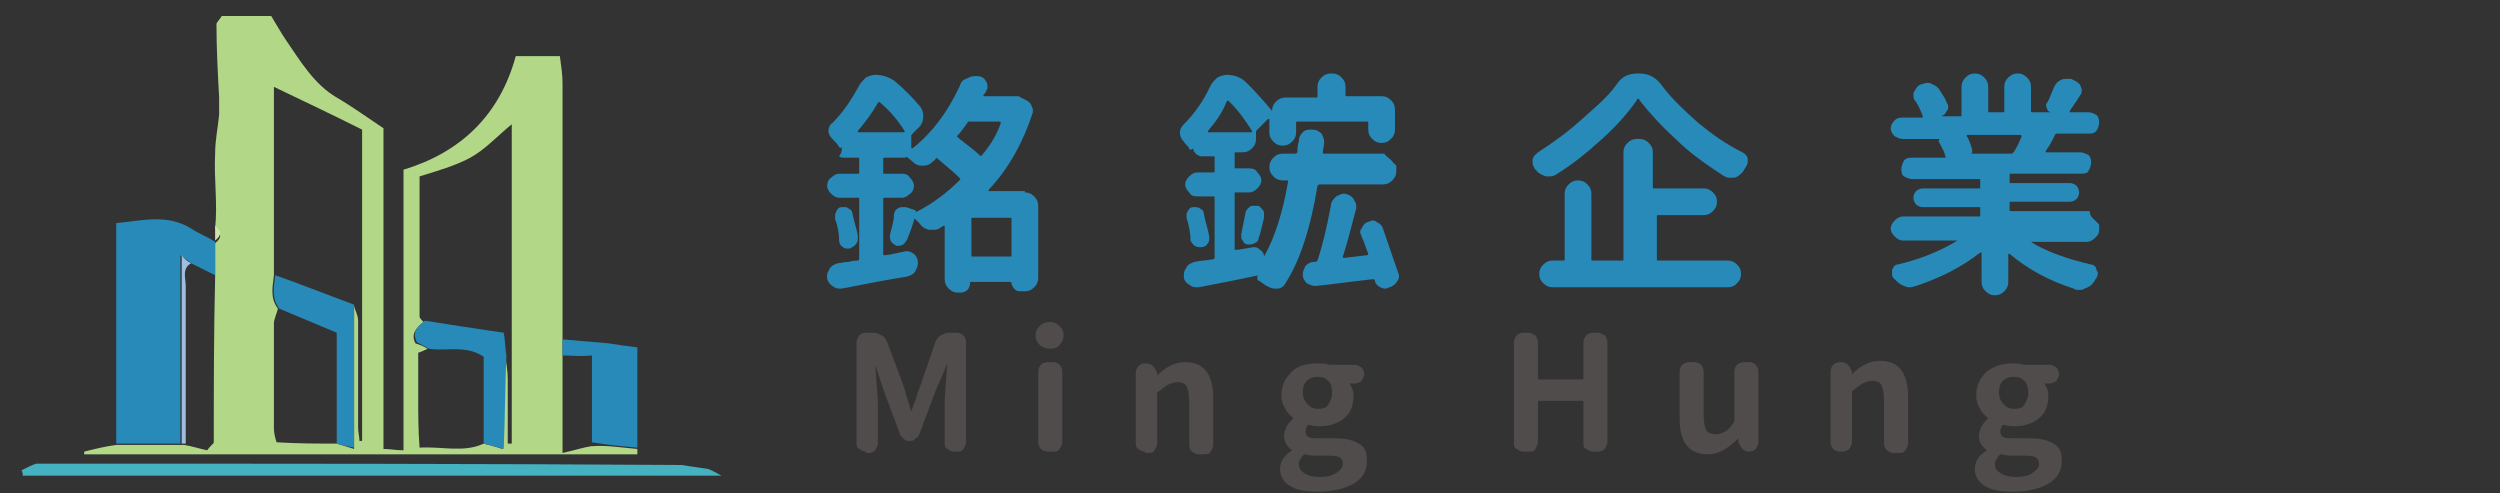 <?xml version="1.0" encoding="utf-8"?>
<!-- Generator: Adobe Illustrator 21.0.0, SVG Export Plug-In . SVG Version: 6.00 Build 0)  -->
<svg version="1.1" id="レイヤー_1" xmlns="http://www.w3.org/2000/svg" xmlns:xlink="http://www.w3.org/1999/xlink" x="0px"
	 y="0px" viewBox="0 0 187.1 36.9" style="enable-background:new 0 0 187.1 36.9;" xml:space="preserve">
<rect x="0" y="0" width="187.1" height="36.9" fill="#333333" stroke="none"/>
<style type="text/css">
	.st0{fill:#3C459A;}
	.st1{fill:#FFFFFF;}
	.st2{fill:#F7B000;}
	.st3{fill:#B2D787;}
	.st4{fill:#278AB9;}
	.st5{fill:#44B2C0;}
	.st6{fill:#D1E4B0;}
	.st7{fill:#A1BEE1;}
	.st8{fill:#4F4C4B;}
</style>
<g>
	<rect x="50.9" y="179.6" class="st0" width="8.6" height="24.9"/>
	<polygon class="st0" points="63.6,179.6 63.6,204.5 71.6,204.5 71.6,189.3 82.4,204.5 93,204.5 93,179.6 85,179.6 85,194.5 
		75.3,179.6 	"/>
	<polygon class="st0" points="97.1,179.6 97.1,204.5 105.7,204.5 105.7,190.8 116.6,204.5 127.8,204.5 116.3,190.6 126.7,179.6 
		115.9,179.6 105.7,190 105.7,179.6 	"/>
	<path class="st0" d="M39.3,186.8c0-1,0-1.7-1.1-2.4c-0.7-0.4-3.3-0.9-5.5-0.3c-2.4,0.7-2.1,2.9,0.2,3.6c1.6,0.4,8.2,1.8,10.5,2.7
		c7.2,2.4,6.7,12.6-2.6,14.6c-3.4,0.7-10.7,0.9-14.1-0.8c-3.8-1.9-4.5-4-4.7-7.5h8.4c0,0-0.1,1.5,0.8,2.5c1,0.9,4.7,1.1,6.6,0.7
		c2.6-0.5,2.3-3,0.4-3.5c-1.3-0.4-4.2-1.2-5.8-1.6c-1.6-0.4-5.7-1.3-8-3.2c-3.7-3.5-2.5-9.3,3-11.6c3.8-1.4,12.2-2.3,17.4,0.9
		c1.4,0.9,2.8,2.4,2.8,5.9H39.3"/>
	<path class="st0" d="M141.1,178.7c4.7,0,8.8,0.9,12,3.8c5.6,5.1,4.4,15.5,0,19.2c-3.6,3.4-8.7,4-12,4c-3.8-0.1-7.4-0.6-11.4-3.9
		c-4.9-4-5.9-14.2,0-19.3C133,179.6,135.9,178.9,141.1,178.7z"/>
	<path class="st1" d="M141.1,200c-3.3-0.2-4.5-1.5-5.6-3.2s-1.3-8.1,0.1-10c0.7-0.9,2-2.5,5.5-2.5c1.6,0,4.4,0.5,5.8,2.5
		c1.3,1.9,1,8.3,0.2,10C145.5,200.4,141.1,200,141.1,200"/>
</g>
<g>
	<g>
		<path class="st2" d="M-18.5,184.4c-1.3,2.3-3,4.6-3.3,5c-0.5,0.5-0.9,1.1-3.2,1.1h-3.1v9.5h8.9c3,0,4.3-1.7,5.5-3.4
			c0.9-1.3,4.6-7.7,5.3-8.7c0.3-0.4,1.5-2.3,3.6-3.3c0,0,0.5-0.2,0.7-0.2C-3.8,184.4-18.5,184.4-18.5,184.4z"/>
		<path class="st2" d="M-18.1,183.7H3.3V181h-19.8C-17.1,181.9-18.1,183.7-18.1,183.7z"/>
		<path class="st2" d="M3.3,177.8h-17.4c-0.6,0.6-1.7,2.2-1.7,2.2H3.3V177.8z"/>
		<path class="st2" d="M3.3,174.8H-9c-1.3,0.1-3.3,1.4-3.4,1.6H3.4v-1.6H3.3z"/>
	</g>
	<g>
		<path class="st0" d="M5.9,199.9c1.3-2.3,3-4.6,3.3-5c0.5-0.5,0.9-1.1,3.2-1.1h3.1v-9.6H6.6c-3,0-4.3,1.7-5.5,3.4
			c-0.9,1.3-4.8,7.7-5.3,8.7c-0.2,0.4-1.7,2.6-3.6,3.3c0,0-0.5,0.2-0.7,0.2C-8.8,199.9,5.9,199.9,5.9,199.9z"/>
		<path class="st0" d="M5.5,200.6H-16v2.7H3.8C4.4,202.4,5.5,200.6,5.5,200.6z"/>
		<path class="st0" d="M-16,206.5H1.4c0.7-0.7,1.8-2.2,1.8-2.2H-16V206.5z"/>
		<path class="st0" d="M-16,209.5h12.4c1.3-0.1,3.3-1.4,3.4-1.6H-16V209.5z"/>
	</g>
</g>
<path class="st3" d="M47.7,33.6c0,0.1,0,0.3,0,0.4c-13.8,0-27.6,0-41.4,0c0-0.1,0-0.1,0-0.2c0.8-0.2,1.6-0.4,2.4-0.5
	c1.6,0,3.2,0,4.8,0c0.1,0,0.2,0,0.3,0c0.6,0.1,1.2,0.3,1.7,0.4c0.3-0.4,0.5-0.5,0.5-0.6c0-4.1,0-8.2,0.1-12.3c0-0.8,0-1.7,0-2.5
	l0-0.1c0.5-0.4,0.5-0.7,0-1.1l0,0c0.2-1.9-0.1-3.7,0-5.6c0-1,0.2-1.9,0.3-2.9c0-0.4,0-0.9,0-1.3c-0.1-1.8-0.2-3.7-0.2-5.5
	c0-0.1,0.2-0.3,0.4-0.6c1.1,0,2.2,0,3.7,0c0.3,0.5,0.7,1.2,1.1,1.8c1.1,1.6,2.1,3.3,3.8,4.3c1.2,0.7,2.3,1.5,3.5,2.3
	c0,8,0,15.9,0,24c0.5,0,0.9,0.1,1.5,0.1c0-7.1,0-14,0-21c4.3-1.3,7.2-4.1,8.4-8.5c1.1,0,2.1,0,3.3,0c0.1,0.7,0.2,1.4,0.2,2
	c0,6.1,0,12.2,0,18.3c0,0.4,0,0.7,0,1.1c0,0.4,0,0.8,0,1.2c0,2.3,0,4.6,0,7.1c0.9-0.2,1.5-0.4,2.1-0.5
	C45.4,33.3,46.5,33.5,47.7,33.6z M32,26.1c-0.2,0.1-0.4,0.2-0.7,0.3c0,1.2,0,2.4,0,3.5c0,1.1,0,2.3,0.1,3.6c1.7-0.1,3.3,0.4,4.8-0.3
	c0.4,0.1,0.8,0.2,1.4,0.4c0.1-2.4,0.1-4.7,0.2-7c0.1,0.6,0.2,1.2,0.2,1.8c0,1.6,0,3.2,0,4.8c0.1,0,0.2,0,0.3,0c0-7.9,0-15.8,0-23.9
	c-1.1,0.9-2,1.9-3.1,2.5c-1.1,0.6-2.5,1-3.8,1.4c0,3.6,0,7,0,10.5c0,0.1,0.2,0.3,0.3,0.4c-0.5,0.4-1,0.9-0.6,1.6
	C31.4,25.8,31.7,25.9,32,26.1z M25.2,33.2c0.3,0.1,0.7,0.2,1.3,0.4c0-3.7,0-7.2,0-10.7c0.1,0.4,0.3,0.7,0.3,1.1c0,2.7,0,5.3,0,8
	c0,0.3,0.1,0.7,0.1,1c0.1,0,0.1,0,0.2,0c0-7.8,0-15.5,0-23.3c-2.2-1.1-4.3-2.1-6.6-3.2c0,4.8,0,9.4,0,14.1c-0.1,0.9-0.3,1.7,0.3,2.5
	c-0.1,0.4-0.3,0.8-0.3,1.1c0,2.6,0,5.3,0,7.9c0,0.3,0.1,0.7,0.2,1C22.3,33.2,23.8,33.2,25.2,33.2z"/>
<path class="st4" d="M13.5,33.2c-1.6,0-3.2,0-4.8,0c0-5.4,0-10.8,0-16.5c2-0.2,3.8-0.7,5.6,0.4c0.6,0.4,1.2,0.6,1.8,1
	c0,0.8,0,1.7,0,2.5c-0.6-0.3-1.2-0.6-1.8-0.9c-0.2-0.2-0.4-0.3-0.8-0.6C13.5,24,13.5,28.6,13.5,33.2z"/>
<path class="st5" d="M51,34.8c0.7,0.1,1.3,0.2,2,0.3c0.3,0.1,0.6,0.3,1,0.5c-16.5,0-32.9,0-49.4,0c-1,0-1.9,0-2.9,0
	c0-0.1,0-0.3-0.1-0.4C2,35,2.4,34.8,2.7,34.7c1,0,2,0,3,0C20.8,34.7,35.9,34.7,51,34.8z"/>
<path class="st6" d="M16.1,16.9c0.5,0.4,0.5,0.7,0,1.1C16.1,17.6,16.1,17.3,16.1,16.9z"/>
<path class="st4" d="M42.1,26.6c0-0.4,0-0.8,0-1.2c1.2,0.1,2.3,0.2,3.5,0.3c0.6,0.1,1.3,0.2,2.1,0.3c0,2.6,0,5,0,7.5
	c-1.1-0.1-2.3-0.2-3.4-0.4c0-2.1,0-4.2,0-6.5C43.4,26.7,42.8,26.6,42.1,26.6z"/>
<path class="st4" d="M25.2,33.2c0-2.7,0-5.4,0-8.3c-1.4-0.6-2.9-1.2-4.3-1.8c-0.6-0.8-0.4-1.6-0.3-2.5c2,0.7,4,1.5,5.9,2.2
	c0,3.5,0,7.1,0,10.7C25.9,33.4,25.6,33.3,25.2,33.2z"/>
<path class="st4" d="M36.2,33.2c0-2.2,0-4.3,0-6.5c-1.3-0.9-2.8-0.4-4.1-0.6c-0.3-0.2-0.6-0.3-0.9-0.5c-0.4-0.8,0.1-1.2,0.6-1.6
	c1.9,0.3,3.8,0.6,5.9,0.9c0.1,0.5,0.1,1.1,0.2,1.7c-0.1,2.3-0.1,4.6-0.2,7C37,33.4,36.6,33.3,36.2,33.2z"/>
<path class="st7" d="M14.3,19.7c-0.7,0.4-0.4,1.1-0.4,1.7c0,3.9,0,7.9,0,11.8c-0.1,0-0.2,0-0.3,0c0-4.6,0-9.3,0-14.1
	C13.8,19.4,14.1,19.6,14.3,19.7z"/>
<g>
	<path class="st8" d="M64.8,33.8c-0.2,0-0.3-0.1-0.5-0.2s-0.2-0.3-0.2-0.5v-7.5c0-0.2,0.1-0.3,0.2-0.5c0.1-0.1,0.3-0.2,0.5-0.2h0.6
		c0.2,0,0.4,0.1,0.6,0.2c0.2,0.1,0.3,0.3,0.4,0.5l1.3,3.5c0,0.1,0.2,0.7,0.5,1.7c0,0,0,0,0,0c0,0,0,0,0,0c0.1-0.2,0.1-0.4,0.3-0.8
		c0.1-0.4,0.2-0.7,0.3-0.9l1.2-3.5c0.1-0.2,0.2-0.4,0.4-0.5c0.2-0.1,0.4-0.2,0.6-0.2h0.6c0.2,0,0.4,0.1,0.5,0.2
		c0.1,0.1,0.2,0.3,0.2,0.5v7.5c0,0.2-0.1,0.3-0.2,0.5s-0.3,0.2-0.5,0.2h-0.2c-0.2,0-0.3-0.1-0.5-0.2s-0.2-0.3-0.2-0.5v-3
		c0-0.5,0.1-1.5,0.2-2.9c0,0,0,0,0,0s0,0,0,0L70,29.3l-1.2,3.2c-0.1,0.1-0.1,0.3-0.3,0.3C68.4,33,68.3,33,68.1,33s-0.3,0-0.4-0.1
		c-0.1-0.1-0.2-0.2-0.3-0.3l-1.2-3.2l-0.7-2.1c0,0,0,0,0,0c0,0,0,0,0,0c0.1,1.5,0.2,2.4,0.2,2.9v3c0,0.2-0.1,0.3-0.2,0.5
		c-0.1,0.1-0.3,0.2-0.5,0.2H64.8z"/>
	<path class="st8" d="M78.6,26.1c-0.3,0-0.6-0.1-0.8-0.3c-0.2-0.2-0.3-0.4-0.3-0.7c0-0.3,0.1-0.5,0.3-0.7c0.2-0.2,0.4-0.3,0.8-0.3
		c0.3,0,0.5,0.1,0.7,0.3c0.2,0.2,0.3,0.4,0.3,0.7c0,0.3-0.1,0.5-0.3,0.7C79.2,26,78.9,26.1,78.6,26.1z M78.4,33.8
		c-0.2,0-0.4-0.1-0.5-0.2c-0.1-0.1-0.2-0.3-0.2-0.5v-5.3c0-0.2,0.1-0.4,0.2-0.5c0.1-0.1,0.3-0.2,0.5-0.2h0.4c0.2,0,0.4,0.1,0.5,0.2
		c0.1,0.1,0.2,0.3,0.2,0.5v5.3c0,0.2-0.1,0.3-0.2,0.5s-0.3,0.2-0.5,0.2H78.4z"/>
	<path class="st8" d="M85.7,33.8c-0.2,0-0.4-0.1-0.5-0.2C85,33.5,85,33.3,85,33.2v-5.3c0-0.2,0.1-0.4,0.2-0.5
		c0.1-0.1,0.3-0.2,0.5-0.2h0.1c0.2,0,0.4,0.1,0.5,0.2c0.1,0.1,0.2,0.3,0.3,0.5l0,0.2c0,0,0,0,0,0s0,0,0,0c0.7-0.7,1.4-1,2.1-1
		c1.4,0,2.1,0.9,2.1,2.7v3.5c0,0.2-0.1,0.3-0.2,0.5s-0.3,0.2-0.5,0.2h-0.4c-0.2,0-0.3-0.1-0.5-0.2c-0.1-0.1-0.2-0.3-0.2-0.5v-3.3
		c0-0.5-0.1-0.9-0.2-1.1c-0.1-0.2-0.4-0.3-0.7-0.3c-0.2,0-0.5,0.1-0.7,0.2c-0.2,0.1-0.4,0.3-0.7,0.5c0,0-0.1,0.1-0.1,0.1v3.8
		c0,0.2-0.1,0.3-0.2,0.5s-0.3,0.2-0.5,0.2H85.7z"/>
	<path class="st8" d="M98.6,36.8c-0.8,0-1.5-0.1-2-0.4c-0.5-0.3-0.8-0.7-0.8-1.3c0-0.6,0.3-1,0.9-1.4c0,0,0,0,0,0s0,0,0,0
		c-0.4-0.3-0.6-0.6-0.6-1.1c0-0.2,0.1-0.5,0.2-0.7c0.1-0.2,0.3-0.4,0.5-0.6c0,0,0,0,0,0s0,0,0,0c-0.2-0.2-0.5-0.4-0.6-0.7
		c-0.2-0.3-0.3-0.6-0.3-1c0-0.8,0.3-1.3,0.8-1.8s1.2-0.6,1.9-0.6c0.3,0,0.6,0,0.9,0.1c0.1,0,0.1,0,0.2,0h1.7c0.2,0,0.3,0.1,0.5,0.2
		c0.1,0.1,0.2,0.3,0.2,0.5c0,0.2-0.1,0.3-0.2,0.5c-0.1,0.1-0.3,0.2-0.5,0.2H101c0,0,0,0,0,0s0,0,0,0c0.2,0.3,0.3,0.6,0.3,0.9
		c0,0.7-0.2,1.3-0.7,1.7c-0.5,0.4-1.1,0.6-1.8,0.6c-0.2,0-0.5,0-0.8-0.1c-0.1,0-0.1,0-0.1,0c-0.1,0.1-0.2,0.3-0.2,0.5
		c0,0.2,0.1,0.3,0.2,0.4c0.2,0.1,0.4,0.1,0.8,0.1h1.1c0.8,0,1.4,0.1,1.9,0.4s0.6,0.7,0.6,1.3c0,0.7-0.3,1.3-1,1.7
		S99.7,36.8,98.6,36.8z M98.8,35.7c0.5,0,0.9-0.1,1.2-0.3c0.3-0.2,0.5-0.4,0.5-0.7c0-0.2-0.1-0.4-0.3-0.5c-0.2-0.1-0.5-0.1-0.8-0.1
		h-0.8c-0.3,0-0.6,0-0.9-0.1c0,0,0,0,0,0c0,0-0.1,0-0.1,0c-0.2,0.2-0.4,0.5-0.4,0.7c0,0.3,0.1,0.5,0.4,0.7
		C97.9,35.6,98.3,35.7,98.8,35.7z M97.9,30.3c0.2,0.2,0.4,0.3,0.8,0.3c0.3,0,0.6-0.1,0.7-0.3s0.3-0.5,0.3-0.9s-0.1-0.7-0.3-0.9
		s-0.4-0.3-0.8-0.3c-0.3,0-0.6,0.1-0.8,0.3s-0.3,0.5-0.3,0.9S97.7,30.1,97.9,30.3z"/>
	<path class="st8" d="M114,33.8c-0.2,0-0.3-0.1-0.5-0.2s-0.2-0.3-0.2-0.5v-7.5c0-0.2,0.1-0.3,0.2-0.5c0.1-0.1,0.3-0.2,0.5-0.2h0.4
		c0.2,0,0.3,0.1,0.5,0.2c0.1,0.1,0.2,0.3,0.2,0.5v2.7c0,0.1,0,0.1,0.1,0.1h3.2c0.1,0,0.1,0,0.1-0.1v-2.7c0-0.2,0.1-0.3,0.2-0.5
		c0.1-0.1,0.3-0.2,0.5-0.2h0.4c0.2,0,0.3,0.1,0.5,0.2c0.1,0.1,0.2,0.3,0.2,0.5v7.5c0,0.2-0.1,0.3-0.2,0.5c-0.1,0.1-0.3,0.2-0.5,0.2
		h-0.4c-0.2,0-0.3-0.1-0.5-0.2s-0.2-0.3-0.2-0.5v-3c0-0.1,0-0.1-0.1-0.1h-3.2c-0.1,0-0.1,0-0.1,0.1v3c0,0.2-0.1,0.3-0.2,0.5
		s-0.3,0.2-0.5,0.2H114z"/>
	<path class="st8" d="M127.8,34c-1.4,0-2.1-0.9-2.1-2.7v-3.5c0-0.2,0.1-0.4,0.2-0.5c0.1-0.1,0.3-0.2,0.5-0.2h0.4
		c0.2,0,0.4,0.1,0.5,0.2c0.1,0.1,0.2,0.3,0.2,0.5v3.3c0,0.5,0.1,0.9,0.2,1.1c0.1,0.2,0.4,0.3,0.7,0.3c0.3,0,0.5-0.1,0.7-0.2
		c0.2-0.1,0.4-0.3,0.6-0.6c0,0,0.1-0.1,0.1-0.2v-3.7c0-0.2,0.1-0.4,0.2-0.5c0.1-0.1,0.3-0.2,0.5-0.2h0.4c0.2,0,0.4,0.1,0.5,0.2
		c0.1,0.1,0.2,0.3,0.2,0.5v5.3c0,0.2-0.1,0.3-0.2,0.5c-0.1,0.1-0.3,0.2-0.5,0.2h0c-0.2,0-0.4-0.1-0.5-0.2c-0.1-0.1-0.2-0.3-0.3-0.5
		l0-0.3c0,0,0,0,0,0s0,0,0,0C129.3,33.6,128.6,34,127.8,34z"/>
	<path class="st8" d="M137.7,33.8c-0.2,0-0.4-0.1-0.5-0.2c-0.1-0.1-0.2-0.3-0.2-0.5v-5.3c0-0.2,0.1-0.4,0.2-0.5
		c0.1-0.1,0.3-0.2,0.5-0.2h0.1c0.2,0,0.4,0.1,0.5,0.2c0.1,0.1,0.2,0.3,0.3,0.5l0,0.2c0,0,0,0,0,0c0,0,0,0,0,0c0.7-0.7,1.4-1,2.1-1
		c1.4,0,2.1,0.9,2.1,2.7v3.5c0,0.2-0.1,0.3-0.2,0.5s-0.3,0.2-0.5,0.2h-0.4c-0.2,0-0.3-0.1-0.5-0.2c-0.1-0.1-0.2-0.3-0.2-0.5v-3.3
		c0-0.5-0.1-0.9-0.2-1.1s-0.4-0.3-0.7-0.3c-0.2,0-0.5,0.1-0.7,0.2c-0.2,0.1-0.4,0.3-0.7,0.5c0,0-0.1,0.1-0.1,0.1v3.8
		c0,0.2-0.1,0.3-0.2,0.5c-0.1,0.1-0.3,0.2-0.5,0.2H137.7z"/>
	<path class="st8" d="M150.6,36.8c-0.8,0-1.5-0.1-2-0.4c-0.5-0.3-0.8-0.7-0.8-1.3c0-0.6,0.3-1,0.9-1.4c0,0,0,0,0,0s0,0,0,0
		c-0.4-0.3-0.6-0.6-0.6-1.1c0-0.2,0.1-0.5,0.2-0.7s0.3-0.4,0.5-0.6c0,0,0,0,0,0s0,0,0,0c-0.2-0.2-0.5-0.4-0.6-0.7
		c-0.2-0.3-0.3-0.6-0.3-1c0-0.8,0.3-1.3,0.8-1.8c0.5-0.4,1.2-0.6,1.9-0.6c0.3,0,0.6,0,0.9,0.1c0.1,0,0.1,0,0.2,0h1.7
		c0.2,0,0.3,0.1,0.5,0.2c0.1,0.1,0.2,0.3,0.2,0.5c0,0.2-0.1,0.3-0.2,0.5c-0.1,0.1-0.3,0.2-0.5,0.2h-0.4c0,0,0,0,0,0s0,0,0,0
		c0.2,0.3,0.3,0.6,0.3,0.9c0,0.7-0.2,1.3-0.7,1.7s-1.1,0.6-1.8,0.6c-0.2,0-0.5,0-0.8-0.1c-0.1,0-0.1,0-0.1,0
		c-0.1,0.1-0.2,0.3-0.2,0.5c0,0.2,0.1,0.3,0.2,0.4c0.2,0.1,0.4,0.1,0.8,0.1h1.1c0.8,0,1.4,0.1,1.9,0.4s0.6,0.7,0.6,1.3
		c0,0.7-0.3,1.3-1,1.7S151.7,36.8,150.6,36.8z M150.9,35.7c0.5,0,0.9-0.1,1.2-0.3c0.3-0.2,0.5-0.4,0.5-0.7c0-0.2-0.1-0.4-0.3-0.5
		c-0.2-0.1-0.5-0.1-0.8-0.1h-0.8c-0.3,0-0.6,0-0.9-0.1c0,0,0,0,0,0c0,0-0.1,0-0.1,0c-0.2,0.2-0.4,0.5-0.4,0.7c0,0.3,0.1,0.5,0.4,0.7
		C150,35.6,150.4,35.7,150.9,35.7z M150,30.3c0.2,0.2,0.4,0.3,0.8,0.3c0.3,0,0.6-0.1,0.7-0.3s0.3-0.5,0.3-0.9s-0.1-0.7-0.3-0.9
		s-0.4-0.3-0.8-0.3c-0.3,0-0.6,0.1-0.8,0.3s-0.3,0.5-0.3,0.9S149.8,30.1,150,30.3z"/>
</g>
<g>
	<path class="st4" d="M76.7,14.4c0.3,0,0.5,0.1,0.7,0.3s0.3,0.4,0.3,0.7v5.4c0,0.3-0.1,0.5-0.3,0.7s-0.4,0.3-0.7,0.3h-0.4
		c-0.2,0-0.3-0.1-0.4-0.2s-0.2-0.3-0.2-0.4c0,0,0-0.1-0.1-0.1h-2.9c-0.1,0-0.1,0-0.1,0.1c0,0.2-0.1,0.4-0.2,0.5
		c-0.1,0.1-0.3,0.2-0.5,0.2h-0.2c-0.3,0-0.5-0.1-0.7-0.3c-0.2-0.2-0.3-0.4-0.3-0.7V17c0,0,0-0.1,0-0.1c0,0,0,0-0.1,0
		c-0.1,0.1-0.2,0.1-0.3,0.2c-0.2,0.1-0.3,0.1-0.5,0.1c-0.1,0-0.2,0-0.3,0c-0.3-0.1-0.5-0.2-0.7-0.5c-0.1-0.1-0.2-0.2-0.3-0.3
		c0,0,0,0-0.1,0c0,0,0,0,0,0.1c-0.2,0.7-0.4,1.1-0.5,1.4c-0.1,0.2-0.2,0.3-0.3,0.4c-0.2,0.1-0.3,0.1-0.5,0.1
		c-0.2-0.1-0.3-0.2-0.4-0.3c-0.1-0.2-0.1-0.3-0.1-0.5c0.1-0.5,0.3-1,0.3-1.5c0-0.2,0.1-0.4,0.3-0.5c0.1-0.1,0.3-0.1,0.4-0.1
		c0.1,0,0.1,0,0.2,0l0.6,0.2c0.1,0,0.2,0.1,0.1,0.2v0c1.2-0.6,2.3-1.4,3.3-2.4c0.1-0.1,0.1-0.1,0-0.2c-0.4-0.4-0.9-0.8-1.6-1.4
		c-0.1-0.1-0.1-0.1-0.2,0c0,0.1-0.1,0.1-0.2,0.2c-0.2,0.2-0.4,0.3-0.7,0.3c0,0,0,0-0.1,0c-0.3,0-0.5-0.1-0.7-0.3
		c-0.2-0.2-0.4-0.3-0.5-0.4c0,0,0,0,0,0c0,0.1,0,0.1-0.1,0.1h-1.5c-0.1,0-0.1,0-0.1,0.1v1c0,0.1,0,0.1,0.1,0.1h1.3
		c0.3,0,0.5,0.1,0.6,0.3c0.2,0.2,0.3,0.4,0.3,0.6c0,0.2-0.1,0.5-0.3,0.6c-0.2,0.2-0.4,0.3-0.6,0.3h-1.3c-0.1,0-0.1,0-0.1,0.1v4.1
		c0,0.1,0,0.1,0.1,0.1c0.2,0,0.7-0.1,1.6-0.3c0,0,0.1,0,0.1,0c0.2,0,0.3,0.1,0.5,0.2c0.2,0.2,0.3,0.4,0.3,0.7c0,0.2-0.1,0.4-0.2,0.6
		c-0.1,0.2-0.3,0.3-0.6,0.4c-1.3,0.2-2.9,0.5-4.9,0.9c-0.1,0-0.1,0-0.2,0c-0.2,0-0.4-0.1-0.5-0.2c-0.2-0.1-0.4-0.4-0.4-0.6
		c0-0.1,0-0.1,0-0.2c0-0.2,0.1-0.3,0.2-0.5c0.1-0.2,0.3-0.3,0.6-0.4c0.2,0,0.5-0.1,0.8-0.1c0.4-0.1,0.6-0.1,0.7-0.1
		c0.1,0,0.1-0.1,0.1-0.2v-4.4c0-0.1,0-0.1-0.1-0.1h-1.4c-0.2,0-0.4-0.1-0.6-0.3c-0.2-0.2-0.3-0.4-0.3-0.6c0-0.2,0.1-0.5,0.3-0.6
		c0.2-0.2,0.4-0.3,0.6-0.3h1.4c0.1,0,0.1,0,0.1-0.1v-1c0-0.1,0-0.1-0.1-0.1h-1c-0.1,0-0.3,0-0.4-0.1C63,11.4,63,11.3,63,11.1v-0.1
		c-0.1,0.1-0.1,0.1-0.2,0c-0.1-0.2-0.3-0.4-0.5-0.6C62.1,10.2,62,10,62,9.8c0-0.2,0.1-0.5,0.3-0.6c0.8-0.8,1.4-1.7,2-2.8
		c0.1-0.2,0.3-0.4,0.5-0.6c0.2-0.1,0.5-0.2,0.7-0.2c0.6,0,1.1,0.2,1.5,0.5c0.7,0.6,1.3,1.2,1.8,1.8c0.2,0.2,0.3,0.5,0.3,0.8
		c0,0.3-0.1,0.6-0.3,0.8L68.3,10c-0.1,0.1-0.1,0.1-0.1,0.2V11c0,0,0,0,0,0.1c0,0,0,0,0.1,0c1.5-1.2,2.6-2.7,3.5-4.6
		C71.9,6.2,72,6,72.3,5.9c0.2-0.1,0.4-0.2,0.6-0.2c0.1,0,0.1,0,0.2,0h0.1c0.3,0,0.5,0.2,0.6,0.4c0.1,0.1,0.1,0.3,0.1,0.4
		c0,0.1,0,0.2-0.1,0.3c0,0.1-0.1,0.2-0.2,0.3c0,0,0,0.1,0,0.1c0,0,0,0,0.1,0h2.1c0,0,0,0,0.1,0c0.1,0,0.1,0,0.2,0
		c0.1,0,0.2,0,0.3,0.1l0.4,0.2c0.2,0.1,0.3,0.2,0.4,0.4c0,0.1,0.1,0.2,0.1,0.3c0,0.1,0,0.2,0,0.2c-0.7,2.2-1.8,4.2-3.3,5.8
		c0,0,0,0,0,0.1s0,0,0.1,0H76.7z M62.5,16.4c0-0.1,0-0.1,0-0.2c0-0.1,0-0.2,0.1-0.4c0.1-0.2,0.2-0.3,0.4-0.3c0.1,0,0.1,0,0.2,0
		c0.1,0,0.2,0,0.3,0.1c0.2,0.1,0.3,0.2,0.3,0.4c0.1,0.5,0.3,1.1,0.4,1.6c0,0.1,0,0.1,0,0.2c0,0.1,0,0.3-0.1,0.4
		c-0.1,0.2-0.3,0.3-0.5,0.4c-0.1,0-0.1,0-0.2,0c-0.1,0-0.2,0-0.3-0.1c-0.2-0.1-0.3-0.3-0.3-0.5C62.8,17.5,62.7,16.9,62.5,16.4z
		 M64.2,9.8C64.2,9.8,64.2,9.8,64.2,9.8c0,0.1,0,0.1,0,0.1h3.4c0,0,0.1,0,0.1,0c0,0,0-0.1,0-0.1c-0.5-0.8-1.1-1.5-1.8-2.1
		c-0.1-0.1-0.1-0.1-0.2,0C65.3,8.4,64.8,9.1,64.2,9.8z M74.9,9.2C75,9.2,74.9,9.2,74.9,9.2c0-0.1-0.1-0.1-0.1-0.1h-2.2
		c-0.1,0-0.2,0-0.2,0.1c-0.3,0.4-0.5,0.7-0.7,0.9c-0.1,0.1-0.1,0.1,0,0.2c0.6,0.5,1.2,0.9,1.6,1.3c0.1,0.1,0.1,0.1,0.2,0
		C74.1,10.9,74.6,10.1,74.9,9.2z M72.7,19.1c0,0.1,0,0.1,0.1,0.1h2.8c0.1,0,0.1,0,0.1-0.1v-2.7c0-0.1,0-0.1-0.1-0.1h-2.8
		c-0.1,0-0.1,0-0.1,0.1V19.1z"/>
	<path class="st4" d="M104.2,12.1c0.2,0.2,0.3,0.3,0.3,0.3s0,0.1,0,0.4c0,0.3-0.1,0.5-0.3,0.7c-0.2,0.2-0.4,0.3-0.7,0.3h-4.7
		c-0.1,0-0.1,0-0.2,0.1c-0.5,3.1-1.3,5.6-2.4,7.3c-0.1,0.2-0.3,0.4-0.6,0.4c-0.1,0-0.1,0-0.2,0c-0.2,0-0.4-0.1-0.6-0.2
		c-0.2-0.1-0.4-0.3-0.6-0.4c-0.1,0-0.1-0.1-0.1-0.2c0-0.1,0-0.2,0.1-0.2c0,0,0,0,0,0c0,0,0,0,0,0c-1.4,0.3-2.9,0.6-4.5,0.9
		c-0.1,0-0.1,0-0.2,0c-0.2,0-0.4-0.1-0.5-0.2c-0.2-0.1-0.4-0.3-0.4-0.6c0-0.1,0-0.1,0-0.2c0-0.2,0.1-0.3,0.2-0.5
		c0.1-0.2,0.3-0.3,0.6-0.4c0.4-0.1,0.9-0.1,1.4-0.2c0.1,0,0.1-0.1,0.1-0.2v-4.4c0-0.1,0-0.1-0.1-0.1h-1.2c-0.3,0-0.5-0.1-0.6-0.3
		c-0.2-0.2-0.3-0.4-0.3-0.6s0.1-0.4,0.3-0.6c0.2-0.2,0.4-0.3,0.6-0.3h1.2c0.1,0,0.1,0,0.1-0.1v-1c0-0.1,0-0.1-0.1-0.1h-0.9
		c-0.1,0-0.3-0.1-0.4-0.2s-0.2-0.2-0.2-0.4v0c0,0,0,0,0,0c0,0-0.1,0.1-0.2,0.1c-0.1,0-0.1,0-0.1-0.1c-0.1-0.2-0.3-0.3-0.4-0.5
		c-0.2-0.2-0.3-0.4-0.3-0.7c0-0.2,0.1-0.4,0.3-0.6c0.8-0.8,1.5-1.8,2-2.9c0.1-0.2,0.3-0.4,0.5-0.6c0.2-0.1,0.5-0.2,0.7-0.2
		c0.6,0,1.1,0.2,1.5,0.6c0.8,0.8,1.4,1.5,1.9,2.1c0,0,0,0,0,0c0,0,0,0,0,0c0-0.3,0.1-0.5,0.3-0.7c0.2-0.2,0.4-0.3,0.7-0.3h2.3
		c0.1,0,0.1,0,0.1-0.1V6.5c0-0.3,0.1-0.5,0.3-0.7c0.2-0.2,0.4-0.3,0.7-0.3h0.1c0.3,0,0.5,0.1,0.7,0.3c0.2,0.2,0.3,0.4,0.3,0.7v0.6
		c0,0.1,0,0.1,0.1,0.1h2.6c0.3,0,0.5,0.1,0.7,0.3s0.3,0.4,0.3,0.7v1.5c0,0.3-0.1,0.5-0.3,0.7c-0.2,0.2-0.4,0.3-0.7,0.3
		c-0.3,0-0.5-0.1-0.7-0.3c-0.2-0.2-0.3-0.4-0.3-0.7V9.2c0-0.1,0-0.1-0.1-0.1h-5.2c-0.1,0-0.1,0-0.1,0.1v0.7c0,0.3-0.1,0.5-0.3,0.7
		c-0.2,0.2-0.4,0.3-0.7,0.3s-0.5-0.1-0.7-0.3c-0.2-0.2-0.3-0.4-0.3-0.7V9c0,0,0,0,0-0.1c0,0,0,0-0.1,0l-0.8,0.8
		c-0.1,0.1-0.1,0.1-0.1,0.2v0.5c0,0.3-0.1,0.5-0.3,0.7c-0.2,0.2-0.4,0.3-0.7,0.3h-0.5c-0.1,0-0.1,0-0.1,0.1v1c0,0.1,0,0.1,0.1,0.1h1
		c0.3,0,0.5,0.1,0.6,0.3c0.2,0.2,0.3,0.4,0.3,0.6s-0.1,0.4-0.3,0.6c-0.2,0.2-0.4,0.3-0.6,0.3h-1c-0.1,0-0.1,0-0.1,0.1v4.1
		c0,0.1,0,0.1,0.1,0.1c0.2,0,0.6-0.1,1.3-0.2c0,0,0.1,0,0.1,0c0.2,0,0.3,0.1,0.4,0.2c0.2,0.1,0.3,0.3,0.3,0.5c0,0,0,0,0,0s0,0,0,0
		c0.8-1.4,1.4-3.3,1.8-5.6c0-0.1,0-0.1-0.1-0.1H96c-0.3,0-0.5-0.1-0.7-0.3c-0.2-0.2-0.3-0.4-0.3-0.7c0-0.3,0.1-0.5,0.3-0.7
		s0.4-0.3,0.7-0.3h0.9c0.1,0,0.1,0,0.2-0.1c0-0.3,0-0.5,0.1-0.8c0-0.3,0.1-0.5,0.3-0.7c0.2-0.2,0.4-0.2,0.6-0.2c0,0,0.1,0,0.1,0
		c0.3,0,0.5,0.1,0.7,0.3c0.1,0.2,0.2,0.4,0.2,0.6c0,0,0,0.1,0,0.1c0,0.2-0.1,0.5-0.1,0.7c0,0.1,0,0.1,0.1,0.1h4.5
		C103.8,11.8,104.1,11.9,104.2,12.1z M88.8,16.3c0,0,0-0.1,0-0.2c0-0.1,0-0.2,0.1-0.3c0.1-0.2,0.2-0.3,0.4-0.3c0.2,0,0.4,0,0.5,0.1
		c0.2,0.1,0.3,0.2,0.3,0.4c0.1,0.6,0.3,1.1,0.4,1.7c0,0,0,0.1,0,0.1c0,0.1,0,0.3-0.1,0.4c-0.1,0.2-0.3,0.3-0.5,0.3
		c-0.2,0-0.3,0-0.5-0.1c-0.1-0.1-0.2-0.2-0.3-0.4C89.1,17.5,89,16.9,88.8,16.3z M90.4,9.8C90.4,9.8,90.4,9.8,90.4,9.8
		c0,0.1,0,0.1,0,0.1h3.2c0,0,0,0,0.1,0c0,0,0-0.1,0-0.1c-0.5-0.8-1-1.5-1.7-2.2c-0.1-0.1-0.1-0.1-0.2,0C91.5,8.4,91,9.1,90.4,9.8z
		 M94.2,17.8c0,0.2-0.1,0.3-0.3,0.4c-0.2,0.1-0.3,0.1-0.5,0.1c-0.2,0-0.3-0.1-0.4-0.3c-0.1-0.1-0.1-0.2-0.1-0.3c0,0,0-0.1,0-0.2
		c0.1-0.5,0.2-1,0.3-1.5c0-0.2,0.1-0.3,0.3-0.5c0.1-0.1,0.2-0.1,0.4-0.1c0.1,0,0.1,0,0.2,0c0.2,0,0.3,0.2,0.4,0.3
		c0.1,0.1,0.1,0.2,0.1,0.4c0,0.1,0,0.1,0,0.2C94.4,17.1,94.3,17.6,94.2,17.8z M104.6,20.3c0,0.1,0.1,0.2,0.1,0.3
		c0,0.1,0,0.3-0.1,0.4c-0.1,0.2-0.3,0.4-0.6,0.5c-0.1,0-0.2,0.1-0.3,0.1c-0.1,0-0.2,0-0.4-0.1c-0.2-0.1-0.4-0.3-0.4-0.5v0
		c0-0.1-0.1-0.1-0.2-0.1c-1.8,0.2-3.2,0.4-4.2,0.5c0,0-0.1,0-0.1,0c-0.2,0-0.4-0.1-0.6-0.2c-0.2-0.2-0.3-0.4-0.3-0.6
		c0,0,0-0.1,0-0.1c0-0.2,0.1-0.4,0.2-0.6c0.2-0.2,0.4-0.3,0.6-0.3l0.1,0c0.1,0,0.1,0,0.2-0.1c0.4-1.2,0.7-2.5,1-4.1
		c0-0.3,0.2-0.5,0.4-0.7c0.2-0.1,0.4-0.2,0.5-0.2c0.1,0,0.1,0,0.2,0h0c0.3,0.1,0.5,0.2,0.6,0.4c0.1,0.2,0.2,0.3,0.2,0.5
		c0,0.1,0,0.2,0,0.2c-0.4,1.5-0.7,2.7-1,3.6c0,0,0,0,0,0.1c0,0,0,0,0.1,0l1.7-0.2c0.1,0,0.1-0.1,0.1-0.1c-0.2-0.5-0.3-0.9-0.5-1.3
		c0-0.1-0.1-0.2-0.1-0.3c0-0.1,0-0.2,0.1-0.3c0.1-0.2,0.2-0.4,0.5-0.5c0.1,0,0.2-0.1,0.3-0.1s0.2,0,0.3,0.1c0.2,0.1,0.4,0.2,0.5,0.5
		C103.9,18.3,104.3,19.4,104.6,20.3z"/>
	<path class="st4" d="M121,6.3c0.4-0.6,0.9-0.8,1.6-0.8h0.1c0.7,0,1.2,0.3,1.6,0.8c0.8,1.1,1.8,2,2.8,2.9c1.1,0.9,2.1,1.6,3.3,2.2
		c0.2,0.1,0.4,0.3,0.4,0.5c0,0.1,0,0.1,0,0.2c0,0.2-0.1,0.3-0.2,0.5c-0.1,0.1-0.1,0.2-0.2,0.3c-0.2,0.2-0.4,0.4-0.7,0.4
		c-0.1,0-0.2,0-0.3,0c-0.2,0-0.3-0.1-0.5-0.2c-1.2-0.8-2.4-1.6-3.5-2.7c-1.1-1-2-2-2.7-2.9c0,0,0-0.1-0.1-0.1s-0.1,0-0.1,0.1
		c-0.7,1-1.5,1.9-2.6,2.9c-1.1,1-2.2,1.9-3.5,2.7c-0.2,0.1-0.3,0.1-0.5,0.1c-0.1,0-0.2,0-0.2,0c-0.3-0.1-0.5-0.2-0.7-0.4
		c0,0,0-0.1-0.1-0.1c-0.1-0.2-0.2-0.3-0.2-0.5c0,0,0-0.1,0-0.2c0-0.3,0.2-0.4,0.4-0.6c1.1-0.7,2.2-1.5,3.2-2.4S120.3,7.3,121,6.3z
		 M124.1,16.1c-0.1,0-0.1,0-0.1,0.1v3.2c0,0.1,0,0.1,0.1,0.1h5.2c0.3,0,0.5,0.1,0.7,0.3c0.2,0.2,0.3,0.4,0.3,0.7
		c0,0.3-0.1,0.5-0.3,0.7c-0.2,0.2-0.4,0.3-0.7,0.3h-13.1c-0.3,0-0.5-0.1-0.7-0.3c-0.2-0.2-0.3-0.4-0.3-0.7c0-0.3,0.1-0.5,0.3-0.7
		c0.2-0.2,0.4-0.3,0.7-0.3h0.8c0.1,0,0.1,0,0.1-0.1v-4.9c0-0.3,0.1-0.5,0.3-0.7c0.2-0.2,0.4-0.3,0.7-0.3h0c0.3,0,0.5,0.1,0.7,0.3
		c0.2,0.2,0.3,0.4,0.3,0.7v4.9c0,0.1,0,0.1,0.1,0.1h2.2c0.1,0,0.1,0,0.1-0.1v-8c0-0.3,0.1-0.5,0.3-0.7c0.2-0.2,0.4-0.3,0.7-0.3h0.2
		c0.3,0,0.5,0.1,0.7,0.3c0.2,0.2,0.3,0.4,0.3,0.7v2.6c0,0.1,0,0.1,0.1,0.1h3.7c0.3,0,0.5,0.1,0.7,0.3s0.3,0.4,0.3,0.7
		c0,0.3-0.1,0.5-0.3,0.7s-0.4,0.3-0.7,0.3H124.1z"/>
	<path class="st4" d="M156.8,16.5c0.2,0.2,0.3,0.3,0.3,0.3s0,0.1,0,0.4s-0.1,0.4-0.3,0.6c-0.2,0.2-0.4,0.3-0.6,0.3H152c0,0,0,0,0,0
		s0,0,0,0c0.6,0.4,1.3,0.7,2.1,1c0.8,0.3,1.6,0.5,2.4,0.7c0.2,0,0.4,0.2,0.4,0.4c0,0.1,0.1,0.1,0.1,0.2c0,0.1,0,0.2-0.1,0.4
		c-0.1,0.1-0.1,0.2-0.2,0.3c-0.2,0.3-0.4,0.4-0.7,0.5c-0.1,0.1-0.3,0.1-0.4,0.1c-0.1,0-0.3,0-0.4-0.1c-1.9-0.6-3.5-1.5-4.8-2.6
		c0,0,0,0-0.1,0c0,0,0,0,0,0.1v2c0,0.3-0.1,0.5-0.3,0.7c-0.2,0.2-0.4,0.3-0.7,0.3h0c-0.3,0-0.5-0.1-0.7-0.3
		c-0.2-0.2-0.3-0.4-0.3-0.7V19c0,0,0,0,0-0.1c0,0,0,0-0.1,0c-1.4,1.1-3,1.9-4.8,2.5c-0.1,0-0.3,0.1-0.4,0.1c-0.2,0-0.3,0-0.5-0.1
		c-0.3-0.1-0.5-0.3-0.7-0.5c0,0-0.1-0.1-0.1-0.1c-0.1-0.1-0.1-0.2-0.1-0.4c0-0.1,0-0.1,0-0.2c0.1-0.2,0.2-0.4,0.4-0.4
		c1.7-0.4,3.2-1,4.5-1.8c0,0,0,0,0,0s0,0,0,0h-4.1c-0.2,0-0.4-0.1-0.6-0.3c-0.2-0.2-0.3-0.4-0.3-0.6s0.1-0.4,0.3-0.6
		c0.2-0.2,0.4-0.3,0.6-0.3h5.7c0.1,0,0.1,0,0.1-0.1v-0.5c0-0.1,0-0.1-0.1-0.1h-4.2c-0.2,0-0.4-0.1-0.5-0.2c-0.1-0.1-0.2-0.3-0.2-0.5
		s0.1-0.4,0.2-0.5c0.1-0.1,0.3-0.2,0.5-0.2h4.2c0.1,0,0.1,0,0.1-0.1v-0.5c0-0.1,0-0.1-0.1-0.1h-5c-0.2,0-0.4-0.1-0.6-0.2
		s-0.2-0.4-0.2-0.6s0.1-0.4,0.2-0.6c0.2-0.2,0.4-0.2,0.6-0.2h2.4c0,0,0,0,0.1,0c0,0,0-0.1,0-0.1c-0.1-0.4-0.3-0.7-0.5-1.1
		c0,0,0-0.1,0-0.1c0,0,0-0.1,0.1-0.1h-2.8c-0.2,0-0.4-0.1-0.6-0.2c-0.2-0.2-0.3-0.4-0.3-0.6c0-0.2,0.1-0.4,0.3-0.6
		c0.2-0.2,0.4-0.2,0.6-0.2h1.4c0,0,0.1,0,0.1,0c0,0,0-0.1,0-0.1c-0.1-0.3-0.3-0.8-0.6-1.2c-0.1-0.1-0.1-0.3-0.1-0.4
		c0-0.1,0-0.2,0.1-0.3c0.1-0.2,0.2-0.4,0.5-0.5c0.1,0,0.3-0.1,0.4-0.1s0.3,0,0.4,0.1c0.3,0.1,0.5,0.3,0.6,0.5
		c0.2,0.3,0.4,0.6,0.5,0.9c0.1,0.1,0.1,0.2,0.1,0.3s0,0.2-0.1,0.3c-0.1,0.2-0.2,0.3-0.4,0.4c0,0,0,0,0,0h1.4c0.1,0,0.1,0,0.1-0.1
		V6.5c0-0.3,0.1-0.5,0.3-0.7c0.2-0.2,0.4-0.3,0.7-0.3c0.3,0,0.5,0.1,0.7,0.3c0.2,0.2,0.3,0.4,0.3,0.7v1.8c0,0.1,0,0.1,0.1,0.1h1
		c0.1,0,0.1,0,0.1-0.1V6.5c0-0.3,0.1-0.5,0.3-0.7c0.2-0.2,0.4-0.3,0.7-0.3c0.3,0,0.5,0.1,0.7,0.3c0.2,0.2,0.3,0.4,0.3,0.7v1.8
		c0,0.1,0,0.1,0.1,0.1h1.4c0,0,0,0,0,0c-0.1,0-0.3-0.1-0.3-0.3c-0.1-0.1-0.1-0.3,0-0.4c0.2-0.3,0.3-0.7,0.5-1.1
		c0.1-0.3,0.3-0.5,0.5-0.6c0.2-0.1,0.3-0.1,0.5-0.1c0.1,0,0.2,0,0.3,0l0.2,0.1c0.2,0.1,0.4,0.2,0.5,0.4c0,0.1,0.1,0.2,0.1,0.3
		c0,0.1,0,0.3-0.1,0.4c-0.3,0.5-0.6,0.9-0.8,1.2c0,0,0,0,0,0.1c0,0,0,0,0.1,0h1.3c0.2,0,0.4,0.1,0.6,0.2c0.2,0.2,0.2,0.4,0.2,0.6
		c0,0.2-0.1,0.4-0.2,0.6c-0.2,0.2-0.4,0.2-0.6,0.2h-2.3c-0.1,0-0.2,0-0.2,0.1c-0.2,0.4-0.4,0.8-0.7,1.2c0,0,0,0,0,0.1c0,0,0,0,0.1,0
		h2.5c0.2,0,0.4,0.1,0.6,0.2c0.2,0.2,0.2,0.4,0.2,0.6s-0.1,0.4-0.2,0.6s-0.4,0.2-0.6,0.2h-5.2c-0.1,0-0.1,0-0.1,0.1v0.5
		c0,0.1,0,0.1,0.1,0.1h4.4c0.2,0,0.4,0.1,0.5,0.2c0.1,0.1,0.2,0.3,0.2,0.5s-0.1,0.4-0.2,0.5c-0.1,0.1-0.3,0.2-0.5,0.2h-4.4
		c-0.1,0-0.1,0-0.1,0.1v0.5c0,0.1,0,0.1,0.1,0.1h5.9C156.4,16.2,156.6,16.3,156.8,16.5z M151.3,10.2
		C151.3,10.2,151.3,10.2,151.3,10.2c0-0.1-0.1-0.1-0.1-0.1h-3.9c0,0-0.1,0-0.1,0c0,0,0,0.1,0,0.1c0.2,0.3,0.3,0.7,0.4,1
		c0,0.1,0,0.1,0,0.2c0,0.1-0.1,0.1-0.2,0.1v0h3.1c0.1,0,0.1,0,0.2-0.1C150.9,11.1,151.1,10.7,151.3,10.2z"/>
</g>
</svg>
